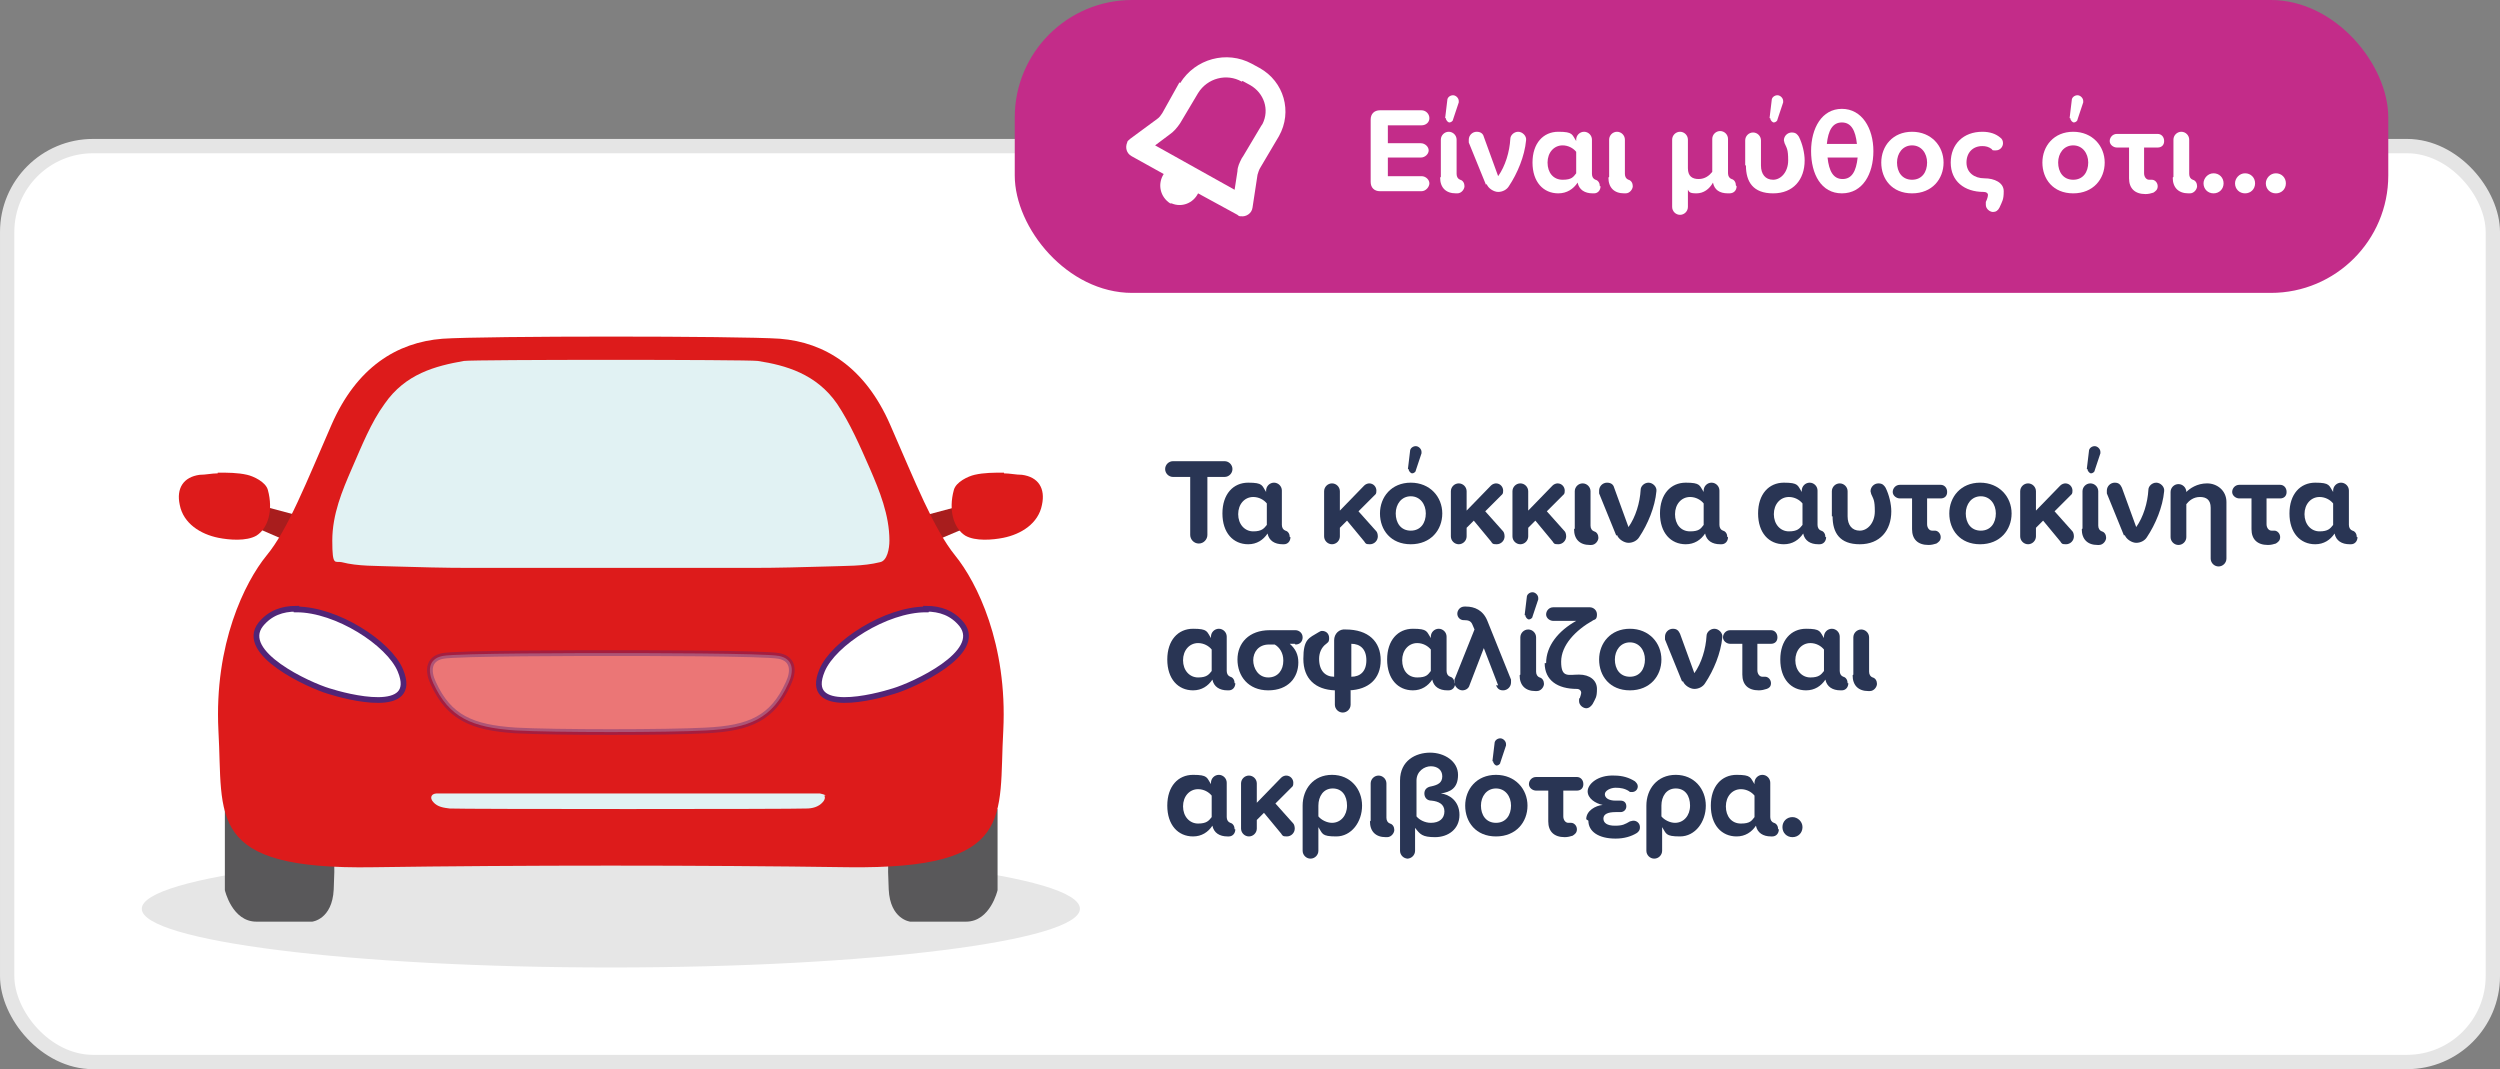 <svg xmlns="http://www.w3.org/2000/svg" id="Layer_1" data-name="Layer 1" viewBox="0 0 349.1 149.3"><rect x="0" y="0" width="349.1" height="149.3" fill="#808080" stroke="none"/><defs><style> .cls-1, .cls-2, .cls-3 { stroke-miterlimit: 10; } .cls-1, .cls-2, .cls-3, .cls-4 { fill: #fff; } .cls-1, .cls-3 { stroke: #512577; stroke-width: .8px; } .cls-2 { stroke: #e5e5e5; stroke-width: 2px; } .cls-5 { fill: #293554; } .cls-5, .cls-6, .cls-7, .cls-8, .cls-9, .cls-4, .cls-10, .cls-11 { stroke-width: 0px; } .cls-12 { isolation: isolate; opacity: .1; } .cls-6 { fill: #59585a; } .cls-7 { fill: #e1f2f3; } .cls-3 { opacity: .4; } .cls-8 { fill: #a81d1d; } .cls-9 { fill: #dd1b1b; } .cls-10 { fill: #000; fill-rule: evenodd; } .cls-11 { fill: #c32c89; } </style></defs><rect class="cls-2" x="1" y="20.4" width="347.1" height="127.9" rx="12" ry="12"></rect><rect id="Rectangle-Copy-2" class="cls-11" x="141.7" y="0" width="191.8" height="40.9" rx="16.4" ry="16.4"></rect><g id="_2.-Utility-Icons-_NOT-SIGNED-OFF_Functional_Other_Notification" data-name=" 2.-Utility-Icons- NOT-SIGNED-OFF Functional Other Notification"><path id="Combined-Shape" class="cls-4" d="M164.8,11.6c2.1-3.4,6.5-4.6,10-2.7h0l1.1.6c3.4,1.9,4.6,6.1,2.7,9.5h0c0,0-2.6,4.4-2.6,4.4-.2.3-.3.7-.4,1h0l-.7,4.6c-.1.8-.9,1.3-1.6,1.2,0,0,0,0,0,0-.2,0-.3,0-.5-.2h0l-5.5-3h0c-.7,1.4-2.3,2-3.7,1.4h-.2c-1.4-.9-1.8-2.7-.9-4.1,0,0,0,0,0,0h0l-4.5-2.5c-.7-.4-.9-1.2-.6-1.9,0,0,0,0,0,0,0-.2.2-.3.4-.5h0l3.8-2.8c.3-.2.5-.5.7-.8h0l2.4-4.3ZM173.4,11.4c-2.1-1.2-4.8-.5-6.1,1.6h0l-2.5,4.2c-.4.6-.9,1.2-1.5,1.6h0l-2,1.5,11.1,6.2.4-2.6c0-.6.3-1.2.6-1.8h0l.2-.3,2.5-4.2.2-.3c1-2,.2-4.3-1.7-5.4h0l-1.1-.6Z"></path></g><g><path class="cls-4" d="M191.4,25.5v-8.8c0-.8.5-1.3,1.3-1.3h5.8c.6,0,1.1.5,1.1,1.1s-.5,1-1.1,1h-4.7v2.5h4.6c.6,0,1.1.5,1.1,1s-.5,1-1.1,1h-4.6v2.6h4.7c.6,0,1.1.5,1.1,1s-.5,1.1-1.1,1.1h-5.8c-.8,0-1.3-.5-1.3-1.3Z"></path><path class="cls-4" d="M201.2,24.7v-5.2c0-.6.5-1.1,1.1-1.1s1.1.5,1.1,1.1v4.8c0,.4.2.7.5.8h0c.4.1.6.5.6.9s-.4,1-1,1h-.2c-1.4,0-2.2-.8-2.2-2.2ZM201.8,16.5l.3-2.5c0-.4.4-.7.8-.7s.8.4.8.8,0,.2,0,.2l-.8,2.4c0,.2-.3.4-.5.4s-.5-.3-.5-.6Z"></path><path class="cls-4" d="M207.5,25.8l-2.4-5.9c0-.1,0-.3,0-.4,0-.6.5-1.1,1.1-1.1s.9.3,1,.7l2,5.5c1-1.4,1.6-3.4,1.7-5.2,0-.5.5-1,1.1-1s1.2.6,1.1,1.2c-.2,2.2-1.2,4.6-2.4,6.4-.3.5-.9.8-1.5.8s-1.4-.5-1.6-1.1Z"></path><path class="cls-4" d="M223.5,26c0,.6-.4,1-.9,1h-.2c-1.1,0-1.9-.5-2.1-1.5-.6.9-1.5,1.5-2.7,1.5-2.1,0-3.6-1.6-3.6-4.3s1.5-4.3,3.6-4.3,1.9.4,2.5,1.3v-.2c0-.6.5-1.1,1.1-1.1s1.1.5,1.1,1.1v4.8c0,.4.2.7.5.8h0c.4.1.6.5.6.9ZM220.1,21.2c-.4-.5-1.1-.9-1.9-.9-1.2,0-2.1,1-2.1,2.4s.8,2.4,2.1,2.4,1.5-.4,1.9-.9v-2.9Z"></path><path class="cls-4" d="M224.7,24.7v-5.2c0-.6.5-1.1,1.1-1.1s1.1.5,1.1,1.1v4.8c0,.4.2.7.5.8h0c.4.1.6.5.6.9s-.4,1-1,1h-.2c-1.4,0-2.2-.8-2.2-2.2Z"></path><path class="cls-4" d="M242.5,26c0,.6-.4,1-1,1h-.2c-1.2,0-1.9-.5-2.1-1.5-.5.9-1.3,1.5-2.3,1.5s-1-.2-1.2-.5v2.4c0,.6-.5,1.1-1.1,1.1s-1.1-.5-1.1-1.1v-9.4c0-.6.5-1.1,1.1-1.1s1.1.5,1.1,1.1v4c0,1.1.6,1.5,1.5,1.5s1.5-.5,1.9-1v-4.6c0-.6.5-1.1,1.1-1.1s1.1.5,1.1,1.1v4.8c0,.4.2.7.5.8h0c.4.1.6.5.6.9Z"></path><path class="cls-4" d="M243.7,23.1v-3.5c0-.6.5-1.1,1.1-1.1s1.1.5,1.1,1.1v3.5c0,1.2.6,2,1.7,2s2.1-1.1,2.1-2.7-.2-1.7-.5-2.4c0-.1-.1-.3-.1-.4,0-.6.5-1.1,1.1-1.1s.8.3,1,.6c.5,1,.8,2.3.8,3.3,0,2.7-1.6,4.6-4.4,4.6s-3.8-1.6-3.8-3.9ZM247.1,16.5l.3-2.5c0-.4.4-.7.8-.7s.8.4.8.8,0,.2,0,.2l-.8,2.4c0,.2-.3.4-.5.4s-.5-.3-.5-.6Z"></path><path class="cls-4" d="M261.6,21.1c0,3.2-1.5,5.9-4.4,5.9s-4.3-2.7-4.3-5.9,1.5-5.9,4.3-5.9,4.4,2.7,4.4,5.9ZM255.2,20.1h4.1c-.2-1.9-.8-3-2.1-3s-1.9,1.1-2.1,3ZM259.3,22h-4.1c.2,1.9.8,3,2.1,3s1.9-1.1,2.1-3Z"></path><path class="cls-4" d="M262.7,22.7c0-2.3,1.6-4.3,4.3-4.3s4.4,2,4.4,4.3-1.6,4.3-4.4,4.3-4.3-2-4.3-4.3ZM269.1,22.7c0-1.3-.8-2.4-2.1-2.4s-2.1,1.1-2.1,2.4.7,2.4,2.1,2.4,2.1-1.1,2.1-2.4Z"></path><path class="cls-4" d="M276.8,18.4c1.1,0,1.9.3,2.5.8.3.2.4.5.4.8,0,.5-.4,1-1,1s-.4,0-.6-.2c-.4-.3-.8-.4-1.3-.4-1.3,0-2.2.9-2.2,2.3s1.1,2.2,2.5,2.2,2.7.6,2.7,1.8-.2,1.4-.6,2.3c-.2.4-.5.6-.9.6s-1-.4-1-1,0-.3,0-.4c.2-.4.3-.8.3-1s-.2-.4-.6-.4c-2.7,0-4.6-1.5-4.6-4.1s1.8-4.3,4.4-4.3Z"></path><path class="cls-4" d="M285.2,22.7c0-2.3,1.6-4.3,4.3-4.3s4.4,2,4.4,4.3-1.6,4.3-4.4,4.3-4.3-2-4.3-4.3ZM291.6,22.7c0-1.3-.8-2.4-2.1-2.4s-2.1,1.1-2.1,2.4.7,2.4,2.1,2.4,2.1-1.1,2.1-2.4ZM289,16.5l.3-2.5c0-.4.4-.7.8-.7s.8.4.8.8,0,.2,0,.2l-.8,2.4c0,.2-.3.4-.5.4s-.5-.3-.5-.6Z"></path><path class="cls-4" d="M299.4,20.5v3.7c0,.5.3.9.7.9.1,0,.2,0,.2,0,0,0,.1,0,.2,0,.4,0,.8.4.8.9s-.3.7-.6.9c-.3.1-.7.2-1.1.2-1.5,0-2.3-.8-2.3-2.2v-4.3h-1.7c-.5,0-1-.4-1-.9s.4-1,1-1h5.7c.5,0,.9.4.9,1s-.4.9-.9.9h-1.9Z"></path><path class="cls-4" d="M303.5,24.7v-5.2c0-.6.5-1.1,1.1-1.1s1.1.5,1.1,1.1v4.8c0,.4.2.7.5.8h0c.4.1.6.5.6.9s-.4,1-1,1h-.2c-1.4,0-2.2-.8-2.2-2.2Z"></path><path class="cls-4" d="M307.7,25.6c0-.7.6-1.4,1.4-1.4s1.4.6,1.4,1.4-.6,1.4-1.4,1.4-1.4-.6-1.4-1.4ZM312.1,25.6c0-.7.6-1.4,1.4-1.4s1.4.6,1.4,1.4-.6,1.4-1.4,1.4-1.4-.6-1.4-1.4ZM316.4,25.6c0-.7.6-1.4,1.4-1.4s1.4.6,1.4,1.4-.6,1.4-1.4,1.4-1.4-.6-1.4-1.4Z"></path></g><g><g><path class="cls-5" d="M166.2,74.7v-8.1h-2.4c-.6,0-1.1-.5-1.1-1.1s.5-1.1,1.1-1.1h7.2c.6,0,1.1.5,1.1,1.1s-.5,1.1-1.1,1.1h-2.4v8.1c0,.6-.5,1.2-1.2,1.2s-1.2-.6-1.2-1.2Z"></path><path class="cls-5" d="M180.2,75c0,.6-.4,1-.9,1h-.2c-1.1,0-1.9-.5-2.1-1.5-.6.9-1.5,1.5-2.7,1.5-2.1,0-3.6-1.6-3.6-4.3s1.5-4.3,3.6-4.3,1.9.4,2.5,1.3v-.2c0-.6.5-1.1,1.1-1.1s1.1.5,1.1,1.1v4.8c0,.4.2.7.5.8h0c.4.1.6.5.6.9ZM176.9,70.3c-.4-.5-1.1-.9-1.9-.9-1.2,0-2.1,1-2.1,2.4s.9,2.4,2.1,2.4,1.5-.4,1.9-.9v-2.9Z"></path><path class="cls-5" d="M192.4,74.9c0,.6-.5,1.1-1.1,1.1s-.6-.1-.8-.4l-2.4-2.9-1,1v1.2c0,.6-.5,1.1-1.1,1.1s-1.1-.5-1.1-1.1v-6.3c0-.6.5-1.1,1.1-1.1s1.1.5,1.1,1.1v2.7l3.4-3.5c.2-.2.5-.3.7-.3.6,0,1,.5,1,1s-.1.5-.3.7l-2.2,2.2,2.5,2.8c.1.1.2.4.2.7Z"></path><path class="cls-5" d="M192.7,71.7c0-2.3,1.6-4.3,4.3-4.3s4.4,2,4.4,4.3-1.6,4.3-4.4,4.3-4.3-2-4.3-4.3ZM199.1,71.7c0-1.3-.8-2.4-2.1-2.4s-2.1,1.1-2.1,2.4.7,2.4,2.1,2.4,2.1-1.1,2.1-2.4ZM196.6,65.5l.3-2.5c0-.4.4-.7.8-.7s.8.4.8.8,0,.2,0,.2l-.8,2.4c0,.2-.3.4-.5.4s-.5-.3-.5-.6Z"></path><path class="cls-5" d="M210.1,74.9c0,.6-.5,1.1-1.1,1.1s-.6-.1-.8-.4l-2.4-2.9-1,1v1.2c0,.6-.5,1.1-1.1,1.1s-1.1-.5-1.1-1.1v-6.3c0-.6.5-1.1,1.1-1.1s1.1.5,1.1,1.1v2.7l3.4-3.5c.2-.2.5-.3.7-.3.6,0,1,.5,1,1s-.1.5-.3.7l-2.2,2.2,2.5,2.8c.1.1.2.4.2.7Z"></path><path class="cls-5" d="M218.7,74.9c0,.6-.5,1.1-1.1,1.1s-.6-.1-.8-.4l-2.4-2.9-1,1v1.2c0,.6-.5,1.1-1.1,1.1s-1.1-.5-1.1-1.1v-6.3c0-.6.5-1.1,1.1-1.1s1.1.5,1.1,1.1v2.7l3.4-3.5c.2-.2.5-.3.7-.3.6,0,1,.5,1,1s-.1.5-.3.7l-2.2,2.2,2.5,2.8c.1.1.2.4.2.7Z"></path><path class="cls-5" d="M219.9,73.8v-5.2c0-.6.5-1.1,1.1-1.1s1.1.5,1.1,1.1v4.8c0,.4.2.7.5.8h0c.4.1.6.5.6.9s-.4,1-1,1h-.2c-1.4,0-2.2-.8-2.2-2.2Z"></path><path class="cls-5" d="M225.7,74.8l-2.4-5.9c0-.1,0-.3,0-.4,0-.6.5-1.1,1.1-1.1s.9.3,1,.7l2,5.5c1-1.4,1.6-3.4,1.7-5.2,0-.5.5-1,1.1-1s1.2.6,1.1,1.2c-.2,2.2-1.2,4.6-2.4,6.4-.3.5-.9.8-1.5.8s-1.4-.5-1.6-1.1Z"></path><path class="cls-5" d="M241.3,75c0,.6-.4,1-.9,1h-.2c-1.1,0-1.9-.5-2.1-1.5-.6.9-1.5,1.5-2.7,1.5-2.1,0-3.6-1.6-3.6-4.3s1.5-4.3,3.6-4.3,1.9.4,2.5,1.3v-.2c0-.6.5-1.1,1.1-1.1s1.1.5,1.1,1.1v4.8c0,.4.2.7.5.8h0c.4.1.6.5.6.9ZM237.9,70.3c-.4-.5-1.1-.9-1.9-.9-1.2,0-2.1,1-2.1,2.4s.8,2.4,2.1,2.4,1.5-.4,1.9-.9v-2.9Z"></path><path class="cls-5" d="M255,75c0,.6-.4,1-.9,1h-.2c-1.1,0-1.9-.5-2.1-1.5-.6.9-1.5,1.5-2.7,1.5-2.1,0-3.6-1.6-3.6-4.3s1.5-4.3,3.6-4.3,1.9.4,2.5,1.3v-.2c0-.6.5-1.1,1.1-1.1s1.1.5,1.1,1.1v4.8c0,.4.2.7.5.8h0c.4.1.6.5.6.9ZM251.7,70.3c-.4-.5-1.1-.9-1.9-.9-1.2,0-2.1,1-2.1,2.4s.9,2.4,2.1,2.4,1.5-.4,1.9-.9v-2.9Z"></path><path class="cls-5" d="M255.8,72.1v-3.5c0-.6.5-1.1,1.1-1.1s1.1.5,1.1,1.1v3.5c0,1.2.6,2,1.7,2s2.1-1.1,2.1-2.7-.2-1.7-.5-2.4c0-.1-.1-.3-.1-.4,0-.6.5-1.1,1.1-1.1s.8.3,1,.6c.5,1,.8,2.3.8,3.3,0,2.7-1.6,4.6-4.4,4.6s-3.8-1.6-3.8-3.9Z"></path><path class="cls-5" d="M269.1,69.5v3.7c0,.5.3.9.7.9.1,0,.2,0,.2,0,0,0,.1,0,.2,0,.4,0,.8.4.8.9s-.3.7-.6.9c-.3.1-.7.2-1.1.2-1.5,0-2.3-.8-2.3-2.2v-4.3h-1.7c-.5,0-1-.4-1-.9s.4-1,1-1h5.7c.5,0,.9.4.9,1s-.4.9-.9.9h-1.9Z"></path><path class="cls-5" d="M272.2,71.7c0-2.3,1.6-4.3,4.3-4.3s4.4,2,4.4,4.3-1.6,4.3-4.4,4.3-4.3-2-4.3-4.3ZM278.7,71.7c0-1.3-.8-2.4-2.1-2.4s-2.1,1.1-2.1,2.4.7,2.4,2.1,2.4,2.1-1.1,2.1-2.4Z"></path><path class="cls-5" d="M289.6,74.9c0,.6-.5,1.1-1.1,1.1s-.6-.1-.8-.4l-2.4-2.9-1,1v1.2c0,.6-.5,1.1-1.1,1.1s-1.1-.5-1.1-1.1v-6.3c0-.6.5-1.1,1.1-1.1s1.1.5,1.1,1.1v2.7l3.4-3.5c.2-.2.5-.3.7-.3.6,0,1,.5,1,1s-.1.5-.3.7l-2.2,2.2,2.5,2.8c.1.1.2.4.2.7Z"></path><path class="cls-5" d="M290.8,73.8v-5.2c0-.6.5-1.1,1.1-1.1s1.1.5,1.1,1.1v4.8c0,.4.2.7.5.8h0c.4.1.6.5.6.9s-.4,1-1,1h-.2c-1.4,0-2.2-.8-2.2-2.2ZM291.4,65.5l.3-2.5c0-.4.4-.7.8-.7s.8.4.8.8,0,.2,0,.2l-.8,2.4c0,.2-.3.4-.5.4s-.5-.3-.5-.6Z"></path><path class="cls-5" d="M296.6,74.8l-2.4-5.9c0-.1,0-.3,0-.4,0-.6.5-1.1,1.1-1.1s.8.3,1,.7l2,5.5c1-1.4,1.6-3.4,1.7-5.2,0-.5.5-1,1.1-1s1.2.6,1.1,1.2c-.2,2.2-1.2,4.6-2.4,6.4-.3.5-.9.8-1.5.8s-1.4-.5-1.6-1.1Z"></path><path class="cls-5" d="M310.9,70v8c0,.6-.5,1.1-1.1,1.1s-1.1-.5-1.1-1.1v-7.1c0-1.1-.6-1.5-1.5-1.5s-1.5.5-1.9,1v4.6c0,.6-.5,1.1-1.1,1.1s-1.1-.5-1.1-1.1v-6.3c0-.6.5-1.1,1.1-1.1s1.1.5,1.1,1.1h0c.5-.5,1.5-1.2,2.9-1.2s2.7,1,2.7,2.6Z"></path><path class="cls-5" d="M316.5,69.5v3.7c0,.5.3.9.7.9.1,0,.2,0,.2,0,0,0,.1,0,.2,0,.4,0,.8.4.8.9s-.3.7-.6.9c-.3.1-.7.2-1.1.2-1.5,0-2.3-.8-2.3-2.2v-4.3h-1.7c-.5,0-1-.4-1-.9s.4-1,1-1h5.7c.5,0,.9.4.9,1s-.4.9-.9.9h-1.9Z"></path><path class="cls-5" d="M329.2,75c0,.6-.4,1-.9,1h-.2c-1.1,0-1.9-.5-2.1-1.5-.6.9-1.5,1.5-2.7,1.5-2.1,0-3.6-1.6-3.6-4.3s1.5-4.3,3.6-4.3,1.9.4,2.5,1.3v-.2c0-.6.5-1.1,1.1-1.1s1.1.5,1.1,1.1v4.8c0,.4.2.7.5.8h0c.4.1.6.5.6.9ZM325.8,70.3c-.4-.5-1.1-.9-1.9-.9-1.2,0-2.1,1-2.1,2.4s.9,2.4,2.1,2.4,1.5-.4,1.9-.9v-2.9Z"></path><path class="cls-5" d="M172.5,95.4c0,.6-.4,1-.9,1h-.2c-1.1,0-1.9-.5-2.1-1.5-.6.9-1.5,1.5-2.7,1.5-2.1,0-3.6-1.6-3.6-4.3s1.5-4.3,3.6-4.3,1.9.4,2.5,1.3v-.2c0-.6.5-1.1,1.1-1.1s1.1.5,1.1,1.1v4.8c0,.4.2.7.5.8h0c.4.1.6.5.6.9ZM169.2,90.7c-.4-.5-1.1-.9-1.9-.9-1.2,0-2.1,1-2.1,2.4s.9,2.4,2.1,2.4,1.5-.4,1.9-.9v-2.9Z"></path><path class="cls-5" d="M180.8,89.9h-.7c.8.7,1.2,1.5,1.2,2.6,0,2.1-1.4,3.9-4.2,3.9s-4.3-2-4.3-4.3,1.6-4.1,4.5-4.1h3.6c.5,0,1,.4,1,1s-.4,1-1,1ZM179.2,92.2c0-1-.5-1.8-1.2-2.2h-.8c-1.5,0-2.2,1.1-2.2,2.2s.7,2.4,2.1,2.4,2.1-1.1,2.1-2.3Z"></path><path class="cls-5" d="M188.6,96.4v2c0,.6-.5,1.1-1.1,1.1s-1.1-.5-1.1-1.1v-2c-2.7-.1-4.4-1.6-4.4-4.4s.8-2.9,2.1-3.7c.2-.1.3-.2.5-.2.6,0,1,.4,1,1s-.2.6-.4.8c-.7.5-1,1.3-1,2.1,0,1.7.9,2.5,2.1,2.5v-5.1c0-.9.7-1.6,1.6-1.5,3.2,0,4.9,1.7,4.9,4.3s-1.7,4.1-4.4,4.2ZM190.8,92.2c0-1.6-.9-2.3-2.1-2.3v4.6c1.2,0,2.1-.7,2.1-2.3Z"></path><path class="cls-5" d="M203.2,95.4c0,.6-.4,1-.9,1h-.2c-1.1,0-1.9-.5-2.1-1.5-.6.9-1.5,1.5-2.7,1.5-2.1,0-3.6-1.6-3.6-4.3s1.5-4.3,3.6-4.3,1.9.4,2.5,1.3v-.2c0-.6.5-1.1,1.1-1.1s1.1.5,1.1,1.1v4.8c0,.4.2.7.5.8h0c.4.1.6.5.6.9ZM199.8,90.7c-.4-.5-1.1-.9-1.9-.9-1.2,0-2.1,1-2.1,2.4s.8,2.4,2.1,2.4,1.5-.4,1.9-.9v-2.9Z"></path><path class="cls-5" d="M209.2,95.7l-2-5.2-2,5.2c-.1.4-.5.7-1,.7s-1.1-.5-1.1-1.1,0-.3,0-.4l2.8-7-.3-.7c-.2-.5-.6-.6-1.1-.6h-.1c-.5,0-.9-.4-.9-.9s.4-1,1-1c0,0,.2,0,.2,0,1.2,0,2.4.5,3,2l3.3,8.2c0,.1,0,.3,0,.4,0,.6-.5,1.1-1.1,1.1s-.8-.3-1-.7Z"></path><path class="cls-5" d="M212.3,94.2v-5.2c0-.6.5-1.1,1.1-1.1s1.1.5,1.1,1.1v4.8c0,.4.2.7.5.8h0c.4.1.6.5.6.9s-.4,1-1,1h-.2c-1.4,0-2.2-.8-2.2-2.2ZM212.9,85.9l.3-2.5c0-.4.4-.7.8-.7s.8.4.8.8,0,.2,0,.2l-.8,2.4c0,.2-.3.4-.5.4s-.5-.3-.5-.6Z"></path><path class="cls-5" d="M215.9,92.6c0-2.4,1.7-4.5,4.2-5.9h-3.2c-.5,0-1-.4-1-.9s.4-1,1-1h5.1c.5,0,1,.4,1,1s-.2.7-.5.8c-2.5,1.4-4.5,3.5-4.5,5.8s1,1.8,2.5,1.8,2.5.8,2.5,2-.2,1.3-.6,2.1c-.2.3-.5.6-.9.6s-1-.4-1-1,0-.3.1-.4c.1-.3.2-.6.2-.8s-.2-.5-.6-.5c-2.7,0-4.5-1.2-4.5-3.6Z"></path><path class="cls-5" d="M223.3,92.1c0-2.3,1.6-4.3,4.3-4.3s4.4,2,4.4,4.3-1.6,4.3-4.4,4.3-4.3-2-4.3-4.3ZM229.7,92.1c0-1.3-.8-2.4-2.1-2.4s-2.1,1.1-2.1,2.4.7,2.4,2.1,2.4,2.1-1.1,2.1-2.4Z"></path><path class="cls-5" d="M234.9,95.2l-2.4-5.9c0-.1,0-.3,0-.4,0-.6.5-1.1,1.1-1.1s.8.3,1,.7l2,5.5c1-1.4,1.6-3.4,1.7-5.2,0-.5.5-1,1.1-1s1.2.6,1.1,1.2c-.2,2.2-1.2,4.6-2.4,6.4-.3.5-.9.8-1.5.8s-1.4-.5-1.6-1.1Z"></path><path class="cls-5" d="M245.4,89.9v3.7c0,.5.3.9.7.9.1,0,.2,0,.2,0,0,0,.1,0,.2,0,.4,0,.8.4.8.9s-.3.7-.6.8c-.3.1-.7.2-1.1.2-1.5,0-2.3-.8-2.3-2.2v-4.3h-1.7c-.5,0-1-.4-1-.9s.4-1,1-1h5.7c.5,0,.9.4.9,1s-.4.9-.9.9h-1.9Z"></path><path class="cls-5" d="M258.1,95.4c0,.6-.4,1-.9,1h-.2c-1.1,0-1.9-.5-2.1-1.5-.6.9-1.5,1.5-2.7,1.5-2.1,0-3.6-1.6-3.6-4.3s1.5-4.3,3.6-4.3,1.9.4,2.5,1.3v-.2c0-.6.5-1.1,1.1-1.1s1.1.5,1.1,1.1v4.8c0,.4.2.7.5.8h0c.4.1.6.5.6.9ZM254.7,90.7c-.4-.5-1.1-.9-1.9-.9-1.2,0-2.1,1-2.1,2.4s.9,2.4,2.1,2.4,1.5-.4,1.9-.9v-2.9Z"></path><path class="cls-5" d="M258.8,94.2v-5.2c0-.6.5-1.1,1.1-1.1s1.1.5,1.1,1.1v4.8c0,.4.2.7.5.8h0c.4.1.6.5.6.9s-.4,1-1,1h-.2c-1.4,0-2.2-.8-2.2-2.2Z"></path><path class="cls-5" d="M172.5,115.8c0,.6-.4,1-.9,1h-.2c-1.1,0-1.9-.5-2.1-1.5-.6.9-1.5,1.5-2.7,1.5-2.1,0-3.6-1.6-3.6-4.3s1.5-4.3,3.6-4.3,1.9.4,2.5,1.3v-.2c0-.6.5-1.1,1.1-1.1s1.1.5,1.1,1.1v4.8c0,.4.2.7.5.8h0c.4.1.6.5.6.9ZM169.2,111.1c-.4-.5-1.1-.9-1.9-.9-1.2,0-2.1,1-2.1,2.4s.9,2.4,2.1,2.4,1.5-.4,1.9-.9v-2.9Z"></path><path class="cls-5" d="M180.8,115.7c0,.6-.5,1.1-1.1,1.1s-.6-.1-.8-.4l-2.4-2.9-1,1v1.2c0,.6-.5,1.1-1.1,1.1s-1.1-.5-1.1-1.1v-6.3c0-.6.5-1.1,1.1-1.1s1.1.5,1.1,1.1v2.7l3.4-3.5c.2-.2.5-.3.7-.3.6,0,1,.5,1,1s-.1.5-.3.7l-2.2,2.2,2.5,2.8c.1.1.2.4.2.7Z"></path><path class="cls-5" d="M184.1,118.8c0,.6-.5,1.1-1.1,1.1s-1.1-.5-1.1-1.1v-6.3c0-2.3,1.5-4.3,4.1-4.3s4.2,2,4.2,4.3-1.5,4.3-3.6,4.3-1.9-.4-2.5-1.3v3.2ZM186.1,110.1c-1.3,0-2,1.1-2,2.4v1.5c.4.5,1.2.9,1.9.9,1.2,0,2.1-1,2.1-2.4s-.7-2.4-2-2.4Z"></path><path class="cls-5" d="M191.4,114.6v-5.2c0-.6.5-1.1,1.1-1.1s1.1.5,1.1,1.1v4.8c0,.4.2.7.5.8h0c.4.1.6.5.6.9s-.4,1-1,1h-.2c-1.4,0-2.2-.8-2.2-2.2Z"></path><path class="cls-5" d="M196.6,119.9c-.6,0-1.1-.5-1.1-1.1v-9.8c0-2.8,2.2-3.9,4.2-3.9s3.9,1.2,3.9,3.1-1.1,2.4-2.4,2.6c1.1.1,2.6,1,2.6,3s-1.6,3.1-3.4,3.1-2.1-.4-2.8-1.3v3.2c0,.6-.5,1.1-1.1,1.1ZM199.8,114.9c1.2,0,1.9-.6,1.9-1.6s-.8-1.4-1.8-1.5c-.7,0-1-.5-1-1s.3-.9,1-1c.9-.2,1.5-.5,1.5-1.4s-.7-1.4-1.6-1.4-2,.7-2,2v5c.4.5,1.2.9,2,.9Z"></path><path class="cls-5" d="M204.6,112.5c0-2.3,1.6-4.3,4.3-4.3s4.4,2,4.4,4.3-1.6,4.3-4.4,4.3-4.3-2-4.3-4.3ZM211,112.5c0-1.3-.8-2.4-2.1-2.4s-2.1,1.1-2.1,2.4.7,2.4,2.1,2.4,2.1-1.1,2.1-2.4ZM208.4,106.3l.3-2.5c0-.4.4-.7.8-.7s.8.4.8.8,0,.2,0,.2l-.8,2.4c0,.2-.3.4-.5.4s-.5-.3-.5-.6Z"></path><path class="cls-5" d="M218.3,110.3v3.7c0,.5.3.9.7.9.1,0,.2,0,.2,0,0,0,.1,0,.2,0,.4,0,.8.4.8.9s-.3.7-.6.9c-.3.1-.7.2-1.1.2-1.5,0-2.3-.8-2.3-2.2v-4.3h-1.7c-.5,0-1-.4-1-.9s.4-1,1-1h5.7c.5,0,.9.4.9,1s-.4.9-.9.9h-1.9Z"></path><path class="cls-5" d="M221.5,114.4c0-1.2,1.3-1.9,2.3-2-1-.2-2.1-.9-2.1-1.9s1.4-2.3,3.7-2.2c1.2,0,2.1.3,2.9.8.2.2.4.4.4.7,0,.5-.4.8-.8.8s-.3,0-.4-.1c-.6-.4-1.2-.5-1.9-.5s-1.5.4-1.5.9.5.9,1.5.9h.7c.5,0,.8.3.8.8s-.4.8-.8.8h-.7c-1.1,0-1.7.3-1.7.9s.5,1,1.6,1,1.4-.2,2.1-.6c.1,0,.3-.1.5-.1.5,0,.9.4.9.9s-.2.6-.4.8c-.8.5-1.8.8-3,.8-2.4,0-3.8-1-3.8-2.5Z"></path><path class="cls-5" d="M232.1,118.8c0,.6-.5,1.1-1.1,1.1s-1.1-.5-1.1-1.1v-6.3c0-2.3,1.5-4.3,4.1-4.3s4.2,2,4.2,4.3-1.5,4.3-3.6,4.3-1.9-.4-2.5-1.3v3.2ZM234,110.1c-1.3,0-2,1.1-2,2.4v1.5c.4.5,1.2.9,1.9.9,1.2,0,2.1-1,2.1-2.4s-.7-2.4-2-2.4Z"></path><path class="cls-5" d="M248.4,115.8c0,.6-.4,1-.9,1h-.2c-1.1,0-1.9-.5-2.1-1.5-.6.9-1.5,1.5-2.7,1.5-2.1,0-3.6-1.6-3.6-4.3s1.5-4.3,3.6-4.3,1.9.4,2.5,1.3v-.2c0-.6.5-1.1,1.1-1.1s1.1.5,1.1,1.1v4.8c0,.4.2.7.5.8h0c.4.1.6.5.6.9ZM245,111.1c-.4-.5-1.1-.9-1.9-.9-1.2,0-2.1,1-2.1,2.4s.8,2.4,2.1,2.4,1.5-.4,1.9-.9v-2.9Z"></path><path class="cls-5" d="M250.3,114.1c.7,0,1.4.6,1.4,1.4s-.6,1.4-1.4,1.4-1.4-.6-1.4-1.4.6-1.4,1.4-1.4Z"></path></g><g class="cls-12"><path class="cls-10" d="M150.8,126.9c0,4.5-29.3,8.2-65.5,8.2s-65.5-3.7-65.5-8.2,29.3-8.2,65.5-8.2,65.5,3.6,65.5,8.2"></path></g><g><polygon class="cls-8" points="131.1 75.3 134.9 73.7 133.9 70.7 129.4 71.9 131.1 75.3"></polygon><path class="cls-9" d="M140.2,66c-1.4,0-2.8,0-4.1.3-.9.2-2.6,1-2.9,2.1-.8,2.9,0,5.4,1.6,6.4,1.4.8,3.8.6,5.3.3,2.5-.5,4.9-2,5.4-4.6.5-2.3-.5-3.9-2.8-4.2-.8,0-1.7-.2-2.5-.2Z"></path><path class="cls-6" d="M31.4,113v11.3s1,4.4,4.4,4.4h7.8s2.8-.3,3-4.5c.2-4.2,0-4.2,0-4.2,0,0-11.8-8.4-15.1-7Z"></path><path class="cls-6" d="M139.3,113v11.3s-1,4.4-4.4,4.4h-7.8s-2.8-.3-3-4.5c-.2-4.2,0-4.2,0-4.2,0,0,11.8-8.4,15.1-7Z"></path><polygon class="cls-8" points="39.5 75.3 35.8 73.7 36.8 70.7 41.3 71.9 39.5 75.3"></polygon><path class="cls-9" d="M133.4,77.6c-3-3.7-5.6-10.3-9.1-18.3-3.5-8-9.1-11.5-15.4-12-5.8-.4-41.3-.4-47.1,0-6.4.5-12,4-15.5,12-3.5,8-6.1,14.7-9.1,18.3-3,3.7-7.3,12.3-6.7,24.4.7,12.1-1.9,19.5,21.7,19.1,20.6-.3,45.6-.3,66.2,0,23.6.3,21-7,21.7-19.1.6-12.1-3.7-20.7-6.7-24.4Z"></path><path class="cls-3" d="M108.8,91.6c-1.9-.4-19.8-.4-23.3-.4s-21.8,0-23.7.4c-2,.4-2.1,2.1-1.3,3.8,2.2,4.8,5.4,6.2,11.5,6.6,5.4.3,21.2.3,26.6,0,6.1-.3,9.3-1.7,11.5-6.6.8-1.7.7-3.4-1.3-3.8Z"></path><path class="cls-1" d="M41.4,85.1c5.6,0,12.9,4.7,14.5,8.5,2.7,6.4-7.5,3.7-10,2.9-2.7-.8-12.6-5.3-9.5-9.3,1.3-1.6,3-2.2,5-2.2Z"></path><path class="cls-9" d="M30.4,66c1.4,0,2.8,0,4.1.3.9.2,2.6,1,2.9,2.1.8,2.9,0,5.4-1.6,6.4-1.4.8-3.8.6-5.3.3-2.5-.5-4.9-2-5.4-4.6-.5-2.3.5-3.9,2.8-4.2.8,0,1.7-.2,2.5-.2Z"></path><path class="cls-7" d="M121.5,65.5c-1.4-3.2-2.8-6.4-4.6-9.1-2.9-4.2-7.2-5.4-11.1-6-1.6-.2-39.4-.2-41,0-4,.7-8.2,1.8-11.1,6-1.9,2.6-3.2,5.9-4.6,9.1-1.3,3-2.7,6.3-2.7,10s.4,2.8,1.3,3c2.3.6,4.9.5,7.3.6,3.5.1,7,.2,10.5.2,6.2,0,33.4,0,39.6,0,3.5,0,7-.1,10.5-.2,2.4-.1,4.9,0,7.3-.6,1-.2,1.3-1.9,1.3-3,0-3.6-1.4-7-2.7-10Z"></path><path class="cls-7" d="M115.3,111.1c-.2-.2-.5-.2-.8-.3h-53.4c-.2,0-.6,0-.8.3-.2.3,0,.7.2.9.6.7,1.5.8,2.3.9,1.7.1,48.1.1,49.8,0,.8,0,1.7-.2,2.3-.9.2-.2.4-.6.2-.9Z"></path><path class="cls-1" d="M129.3,85.1c-5.6,0-12.9,4.7-14.5,8.5-2.7,6.4,7.5,3.7,10,2.9,2.7-.8,12.6-5.3,9.5-9.3-1.3-1.6-3-2.2-5-2.2Z"></path></g></g></svg>